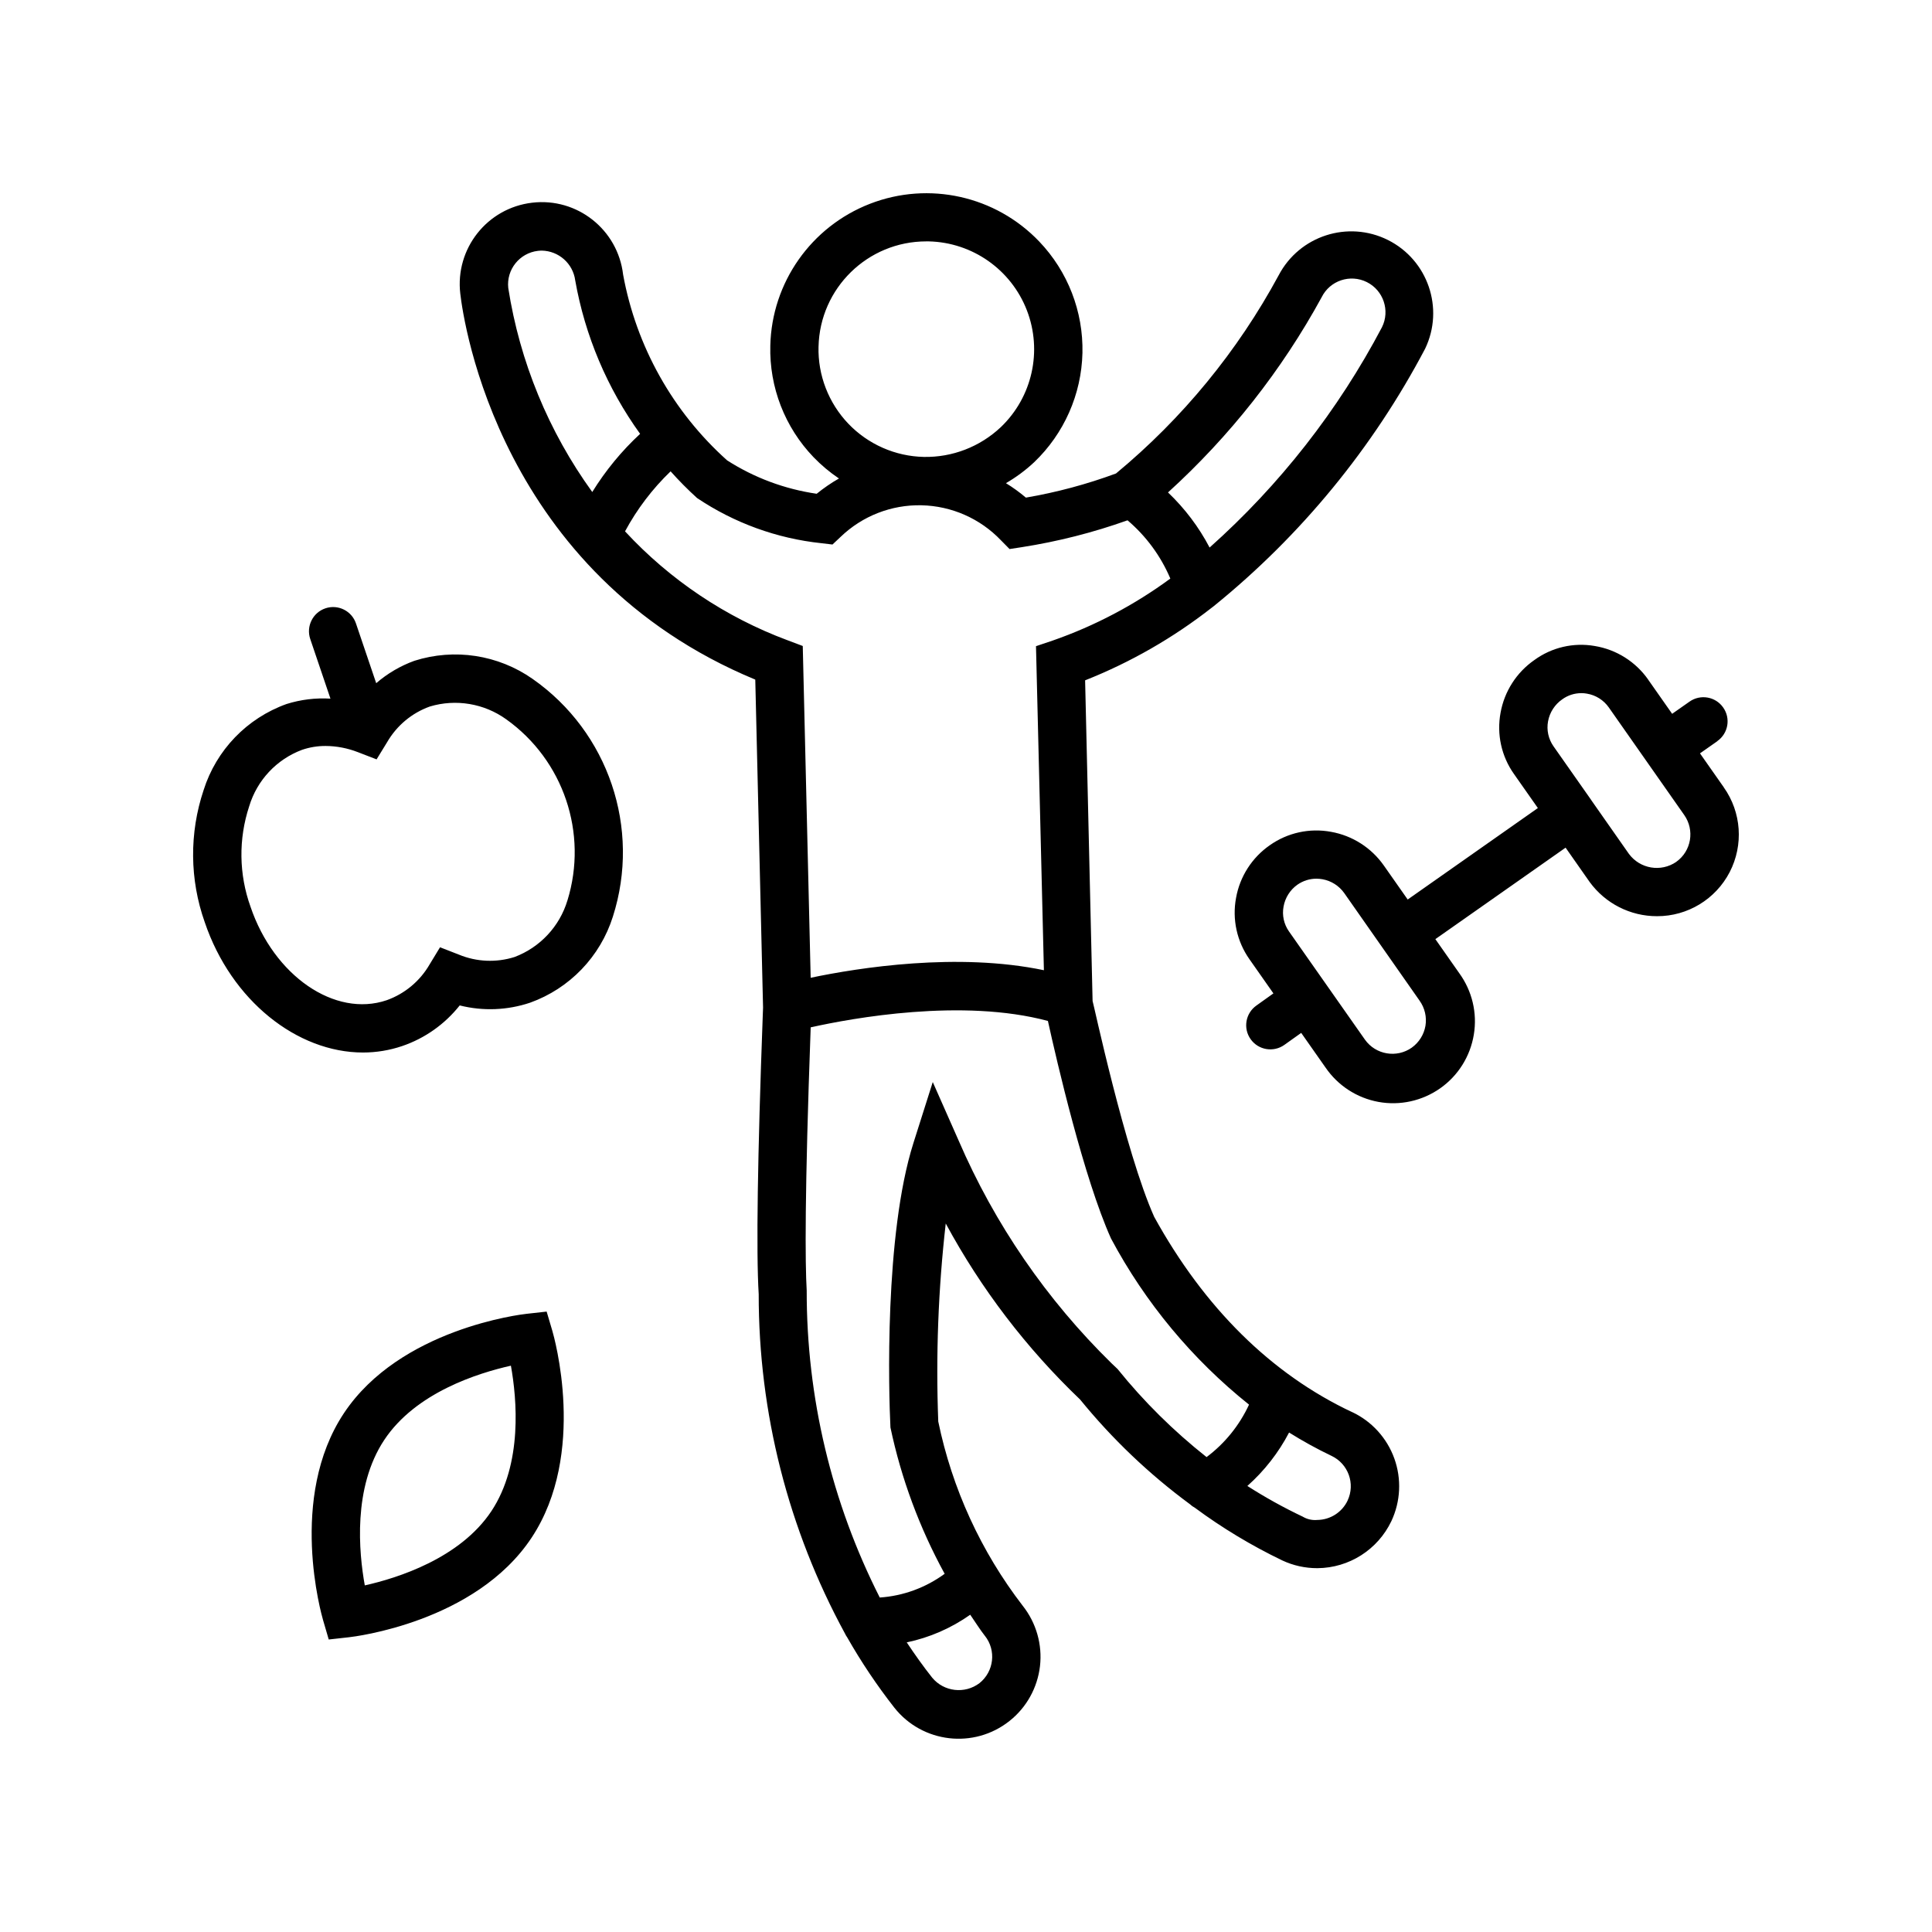 <svg xmlns="http://www.w3.org/2000/svg" xmlns:xlink="http://www.w3.org/1999/xlink" width="400" height="400" viewBox="0 0 400 400"><g data-name="icon" fill="#ffffff" data="id:7383027" transform="translate(39.976, 39.988) scale(3.2)">
  
 <path d="m22.875 72.363-1.301 0.145c-0.332 0.035-8.184 0.965-11.816 6.43-3.629 5.465-1.441 13.062-1.348 13.387l0.367 1.254 1.301-0.145c0.332-0.035 8.188-0.965 11.816-6.43 3.629-5.465 1.445-13.066 1.352-13.387zm-3.574 12.91c-2.031 3.059-6.074 4.332-8.191 4.805-0.387-2.133-0.781-6.336 1.258-9.41 2.039-3.074 6.074-4.328 8.195-4.805 0.383 2.137 0.773 6.336-1.262 9.41zm2.66-53.848c-2.227-1.559-5.051-1.992-7.644-1.168-0.902 0.328-1.742 0.82-2.469 1.449l-1.309-3.863c-0.273-0.816-1.16-1.258-1.98-0.98-0.816 0.277-1.254 1.164-0.98 1.98l1.309 3.863c-0.961-0.059-1.926 0.059-2.844 0.348-2.559 0.918-4.543 2.977-5.363 5.57-0.93 2.777-0.906 5.785 0.074 8.547 1.723 5.082 5.984 8.43 10.238 8.43 0.863 0 1.719-0.141 2.535-0.418 1.469-0.5 2.758-1.414 3.723-2.629 1.504 0.379 3.082 0.316 4.551-0.176 2.559-0.918 4.539-2.977 5.359-5.57 1.824-5.711-0.285-11.949-5.199-15.383zm2.258 14.34c-0.508 1.684-1.773 3.035-3.418 3.656-1.184 0.375-2.461 0.32-3.609-0.156l-1.215-0.473-0.676 1.113c-0.621 1.074-1.605 1.895-2.773 2.312-3.356 1.141-7.301-1.582-8.812-6.047-0.754-2.098-0.785-4.383-0.086-6.5 0.508-1.684 1.77-3.035 3.418-3.652 0.492-0.168 1.012-0.254 1.531-0.25 0.711 0.004 1.414 0.141 2.078 0.398l1.215 0.469 0.68-1.109c0.621-1.074 1.602-1.895 2.769-2.312 1.684-0.504 3.508-0.199 4.938 0.828 3.707 2.644 5.305 7.367 3.961 11.723zm74.82-7.32-1.543-2.199 1.125-0.789-0.004-0.004c0.707-0.496 0.879-1.469 0.379-2.176-0.496-0.707-1.473-0.875-2.176-0.379l-1.125 0.789-1.543-2.199v-0.004c-0.812-1.164-2.059-1.953-3.461-2.184-1.371-0.242-2.785 0.086-3.914 0.91-1.152 0.801-1.938 2.031-2.184 3.41-0.258 1.387 0.055 2.816 0.871 3.965l1.543 2.199-8.422 5.918-1.543-2.199c-0.805-1.148-2.031-1.934-3.414-2.18-1.387-0.258-2.816 0.055-3.965 0.867-1.152 0.801-1.938 2.027-2.184 3.41-0.258 1.383 0.055 2.812 0.867 3.965l1.551 2.211-1.105 0.789c-0.703 0.5-0.867 1.477-0.367 2.176 0.5 0.703 1.477 0.867 2.18 0.367l1.09-0.777 1.566 2.231 0.004 0.004c0.797 1.172 2.035 1.977 3.43 2.231 1.395 0.254 2.836-0.066 3.996-0.883 1.16-0.816 1.941-2.066 2.172-3.469 0.234-1.398-0.109-2.832-0.945-3.981l-1.543-2.199 8.426-5.918 1.555 2.219c1.016 1.395 2.637 2.219 4.363 2.215 1.977 0.004 3.789-1.098 4.699-2.852 0.906-1.758 0.762-3.871-0.383-5.484zm-20.188 16.84c-0.98 0.691-2.336 0.461-3.031-0.516l-4.914-7c-0.332-0.469-0.457-1.051-0.352-1.613 0.102-0.57 0.426-1.082 0.898-1.414 0.359-0.25 0.785-0.387 1.223-0.387 0.133 0 0.266 0.012 0.395 0.035 0.57 0.102 1.078 0.426 1.414 0.902l4.875 6.961-0.004-0.004c0.336 0.469 0.473 1.055 0.379 1.625-0.098 0.566-0.414 1.074-0.883 1.41zm17.113-12.02c-0.996 0.684-2.348 0.453-3.066-0.516l-2.434-3.473v-0.008l-0.008-0.008-2.438-3.473c-0.328-0.469-0.457-1.051-0.352-1.613 0.105-0.578 0.438-1.094 0.922-1.426 0.359-0.262 0.793-0.398 1.234-0.398 0.117 0 0.234 0.008 0.352 0.031 0.578 0.094 1.09 0.418 1.426 0.898l4.875 6.953c0.691 0.98 0.465 2.336-0.512 3.031zm-20.977 35.602c-5.238-2.465-9.562-6.754-12.801-12.629-1.887-4.211-3.961-13.969-3.988-13.969l-0.484-20.75h0.004c2.941-1.164 5.699-2.75 8.191-4.699 0.047-0.035 0.094-0.07 0.137-0.105 5.637-4.566 10.285-10.23 13.668-16.652 1.25-2.606 0.18-5.734-2.406-7.031-2.59-1.293-5.734-0.273-7.074 2.289-2.652 4.906-6.223 9.258-10.52 12.816-1.891 0.699-3.844 1.223-5.832 1.562-0.406-0.344-0.836-0.656-1.289-0.934 0.656-0.383 1.27-0.836 1.824-1.355 1.938-1.852 3.062-4.394 3.125-7.074 0.059-2.676-0.945-5.269-2.797-7.207-2.82-2.953-7.141-3.918-10.949-2.441s-6.356 5.098-6.449 9.18c-0.07 2.684 0.938 5.277 2.793 7.211 0.5 0.52 1.051 0.98 1.648 1.383-0.508 0.289-0.988 0.621-1.441 0.988-2.062-0.301-4.039-1.035-5.793-2.16-3.516-3.148-5.883-7.379-6.731-12.02-0.34-2.91-2.973-4.996-5.883-4.652-2.91 0.34-4.992 2.973-4.652 5.883 0.215 1.863 2.559 18.121 19.086 24.973l0.504 21.227-0.02 0.516c-0.336 9.086-0.43 15.301-0.262 18.016-0.008 7.668 1.91 15.219 5.578 21.953 0.043 0.094 0.094 0.18 0.152 0.262 0.902 1.586 1.922 3.106 3.047 4.543 1.82 2.297 5.156 2.68 7.449 0.859 1.102-0.871 1.809-2.148 1.973-3.547 0.16-1.395-0.242-2.801-1.113-3.902-2.703-3.508-4.574-7.59-5.469-11.926-0.164-4.277 0-8.559 0.484-12.812 2.285 4.231 5.219 8.07 8.695 11.391 2.074 2.547 4.461 4.824 7.106 6.773 0.094 0.09 0.199 0.164 0.316 0.227 1.773 1.312 3.668 2.453 5.66 3.41 0.707 0.332 1.477 0.5 2.258 0.5h0.016c2.047-0.016 3.902-1.199 4.781-3.043 0.598-1.273 0.668-2.731 0.191-4.055-0.477-1.324-1.461-2.406-2.734-3.004zm-1.969-72.133c0.535-1.078 1.844-1.516 2.922-0.98 1.074 0.535 1.516 1.844 0.98 2.922-2.836 5.379-6.613 10.207-11.152 14.254-0.695-1.328-1.605-2.531-2.691-3.566 3.992-3.629 7.356-7.894 9.941-12.629zm-32.555 3.199h0.004c0.086-3.785 3.18-6.812 6.969-6.812h0.164c2.82 0.066 5.324 1.824 6.344 4.453 1.02 2.633 0.355 5.617-1.684 7.566-1.348 1.27-3.133 1.961-4.981 1.926-1.852-0.039-3.609-0.816-4.887-2.152-1.277-1.34-1.973-3.133-1.926-4.981zm-14.641 9.398 0.004 0.004c-2.828-3.91-4.691-8.434-5.434-13.199-0.129-1.191 0.73-2.262 1.918-2.402 0.086-0.008 0.168-0.016 0.25-0.016 1.098 0.02 2.019 0.836 2.164 1.926 0.633 3.582 2.07 6.977 4.199 9.93-1.199 1.109-2.238 2.375-3.098 3.766zm12.633 9.594 0.008 0.004c-4.008-1.492-7.609-3.906-10.516-7.047 0.777-1.441 1.77-2.75 2.949-3.883 0.539 0.605 1.109 1.18 1.711 1.727 2.402 1.613 5.16 2.617 8.039 2.922l0.723 0.086 0.531-0.5c1.402-1.348 3.285-2.082 5.227-2.039 1.945 0.043 3.793 0.855 5.137 2.262l0.562 0.57 0.789-0.121c2.328-0.363 4.621-0.945 6.844-1.738 1.203 1.023 2.152 2.312 2.769 3.769-2.32 1.707-4.883 3.059-7.602 4.008l-1.09 0.367 0.512 20.965c-5.582-1.168-11.961-0.168-15.09 0.488l-0.512-21.465zm12.777 64.418c0.746 0.941 0.586 2.309-0.352 3.059-0.949 0.719-2.301 0.562-3.059-0.352-0.582-0.734-1.125-1.5-1.645-2.281l-0.004-0.004c1.477-0.309 2.875-0.918 4.109-1.789 0.316 0.453 0.609 0.934 0.949 1.367zm14.34-11.562v-0.004c-2.125-1.68-4.059-3.59-5.758-5.699l-0.383-0.363c-4.207-4.117-7.57-9.016-9.902-14.422l-1.672-3.781-1.25 3.941c-1.887 5.949-1.602 16.152-1.488 18.406 0.699 3.312 1.883 6.5 3.508 9.469-1.227 0.898-2.684 1.434-4.199 1.535-3.121-6.156-4.738-12.961-4.727-19.863-0.102-1.754-0.137-6.172 0.258-17.027 2.699-0.602 9.82-1.898 15.348-0.414 0.578 2.621 2.328 10.172 4.082 14.074 2.215 4.152 5.254 7.812 8.93 10.75-0.621 1.34-1.562 2.508-2.746 3.394zm9.125 2.809c-0.359 0.758-1.121 1.246-1.961 1.254-0.328 0.031-0.656-0.043-0.938-0.211-1.234-0.586-2.434-1.25-3.586-1.988 1.102-0.98 2.016-2.152 2.699-3.457 0.887 0.555 1.801 1.059 2.742 1.508 1.086 0.512 1.555 1.805 1.043 2.894z" fill="currentColor"/>

  </g></svg>